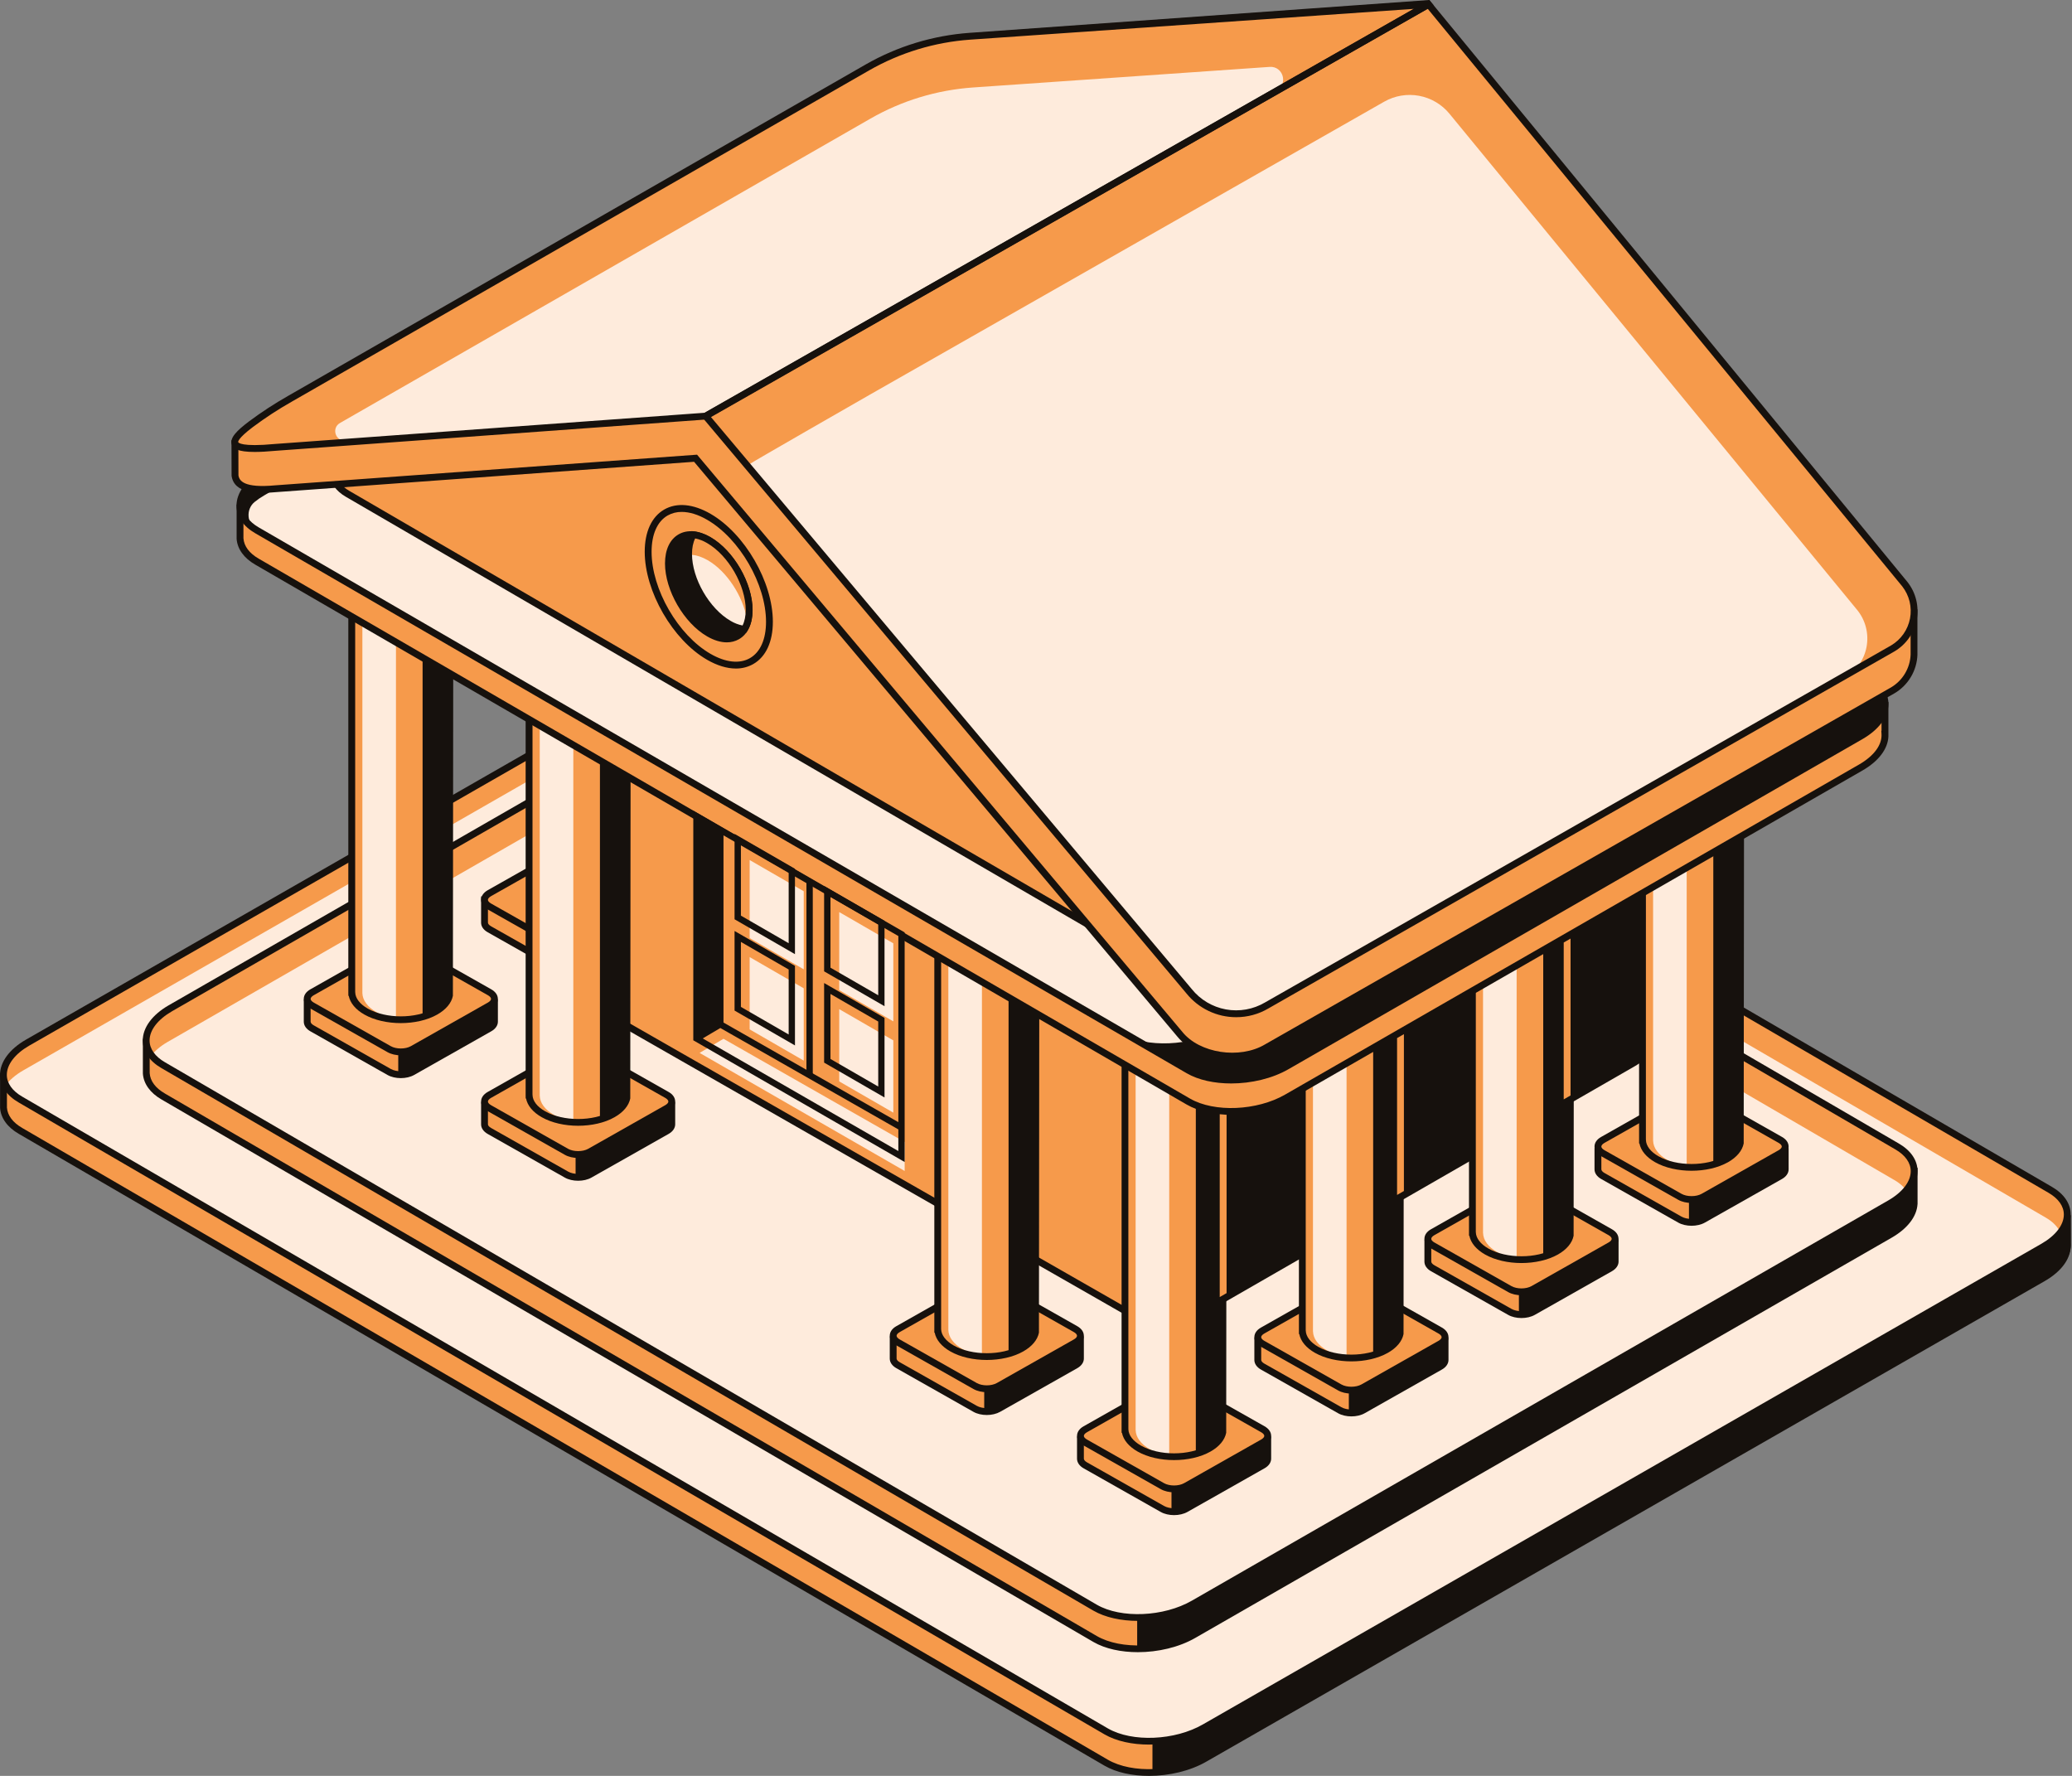 <svg width="112" height="96" viewBox="0 0 112 96" fill="none" xmlns="http://www.w3.org/2000/svg">
<rect x="0" y="0" width="112" height="96" fill="#808080" stroke="none"/>
<g clip-path="url(#clip0_1232_12272)">
<path d="M111.743 67.262L111.738 65.782L52.137 32.823C50.771 32.034 48.386 32.133 46.81 33.044L3.323 57.97L0.189 58.188V59.75C0.187 59.794 0.187 59.838 0.189 59.883C0.221 60.352 0.522 60.797 1.106 61.134L59.793 95.288C61.159 96.077 63.544 95.978 65.121 95.068L110.44 69.088C111.345 68.565 111.786 67.891 111.743 67.262Z" fill="#F69A4B"/>
<path d="M111.938 67.184L111.934 65.705L108.087 63.576L63.405 90.854L62.295 94.02V95.732C63.345 95.734 64.452 95.488 65.317 94.988L110.636 69.009C111.54 68.487 111.982 67.813 111.938 67.184Z" fill="#16110D"/>
<path d="M62.108 96C61.206 96 60.345 95.82 59.702 95.448L1.014 61.292C0.401 60.939 0.043 60.442 0.004 59.894C0 59.843 0.004 59.792 0.004 59.741V58.018L3.267 57.79L46.716 32.885C48.342 31.947 50.815 31.849 52.228 32.665L111.922 65.675L111.926 67.257C111.973 67.984 111.466 68.71 110.533 69.248L65.214 95.227C64.328 95.738 63.189 96 62.108 96ZM0.375 58.361V59.75C0.375 59.795 0.372 59.833 0.375 59.871C0.405 60.297 0.69 60.679 1.2 60.974L59.888 95.129C61.201 95.887 63.508 95.786 65.03 94.907L110.349 68.928C111.157 68.462 111.597 67.86 111.557 67.276V67.264L111.553 65.893L52.047 32.986C50.731 32.229 48.425 32.327 46.901 33.206L3.379 58.153L0.375 58.361Z" fill="#16110D"/>
<path d="M59.795 93.595L1.107 59.44C-0.259 58.651 -0.087 57.275 1.489 56.364L46.808 30.385C48.385 29.475 50.77 29.375 52.136 30.164L110.823 64.319C112.189 65.107 112.018 66.484 110.441 67.394L65.122 93.374C63.544 94.284 61.16 94.383 59.795 93.595Z" fill="#F69A4B"/>
<path d="M110.582 65.822L51.895 31.668C50.529 30.879 48.144 30.978 46.567 31.889L1.248 57.868C0.82 58.114 0.506 58.397 0.289 58.691C0.441 58.944 0.684 59.174 1.022 59.369L59.71 93.524C61.075 94.312 63.46 94.213 65.037 93.303L110.356 67.324C110.778 67.081 111.097 66.803 111.315 66.513C111.164 66.257 110.925 66.02 110.582 65.822Z" fill="#FEEBDC"/>
<path d="M62.108 94.308C61.206 94.308 60.344 94.126 59.702 93.755L1.014 59.6C0.36 59.223 0 58.691 0 58.105C0 57.409 0.509 56.717 1.397 56.204L46.716 30.225C48.34 29.287 50.813 29.188 52.227 30.004L110.916 64.159C111.569 64.536 111.929 65.068 111.929 65.654C111.929 66.349 111.421 67.042 110.533 67.555L65.214 93.534C64.328 94.046 63.189 94.308 62.108 94.308ZM59.887 93.435C61.2 94.192 63.506 94.094 65.029 93.213L110.348 67.234C111.118 66.79 111.559 66.214 111.559 65.655C111.559 65.206 111.265 64.789 110.729 64.479L52.041 30.325C50.73 29.567 48.423 29.666 46.9 30.546L1.58 56.525C0.81 56.969 0.369 57.545 0.369 58.105C0.369 58.554 0.664 58.971 1.199 59.28L59.887 93.435Z" fill="#16110D"/>
<path d="M103.463 64.918V63.325L100.621 63.523L52.173 35.31C50.807 34.521 48.422 34.62 46.846 35.531L11.038 56.112L7.904 56.331V57.89C7.902 57.935 7.902 57.979 7.904 58.023C7.937 58.493 8.237 58.938 8.821 59.275L59.191 88.6C60.556 89.388 62.942 89.289 64.518 88.379L102.161 66.743C103.067 66.221 103.506 65.548 103.463 64.918Z" fill="#F69A4B"/>
<path d="M103.463 64.873V63.28L100.621 63.478L100.192 63.23L98.149 64.052L61.469 86.451V89.08C62.528 89.087 63.647 88.841 64.521 88.337L102.164 66.701C103.067 66.177 103.506 65.503 103.463 64.873Z" fill="#16110D"/>
<path d="M61.507 89.313C60.605 89.313 59.745 89.133 59.102 88.76L8.731 59.435C8.118 59.082 7.761 58.584 7.723 58.036C7.72 57.985 7.72 57.934 7.723 57.883V56.158L10.986 55.931L46.757 35.37C48.381 34.432 50.855 34.333 52.269 35.15L100.668 63.336L103.652 63.127V64.939C103.652 64.983 103.652 65.027 103.652 65.072L103.649 65.103C103.605 65.766 103.108 66.412 102.259 66.903L64.616 88.539C63.728 89.051 62.588 89.313 61.507 89.313ZM8.091 56.502V57.89C8.089 57.93 8.089 57.97 8.091 58.011C8.12 58.438 8.405 58.82 8.916 59.114L59.287 88.44C60.599 89.198 62.904 89.099 64.428 88.219L102.072 66.582C102.878 66.117 103.318 65.515 103.278 64.931L103.264 64.734H103.279V63.524L100.577 63.712L100.528 63.684L52.081 35.47C50.769 34.712 48.462 34.812 46.939 35.691L11.094 56.294L8.091 56.502Z" fill="#16110D"/>
<path d="M59.194 86.907L8.824 57.582C7.458 56.794 7.629 55.417 9.206 54.507L46.849 32.87C48.426 31.96 50.811 31.86 52.176 32.65L102.547 61.975C103.913 62.763 103.741 64.14 102.164 65.05L64.522 86.686C62.945 87.597 60.56 87.696 59.194 86.907Z" fill="#F69A4B"/>
<path d="M102.401 63.793L52.031 34.468C50.665 33.68 48.28 33.779 46.703 34.689L9.06 56.325C8.663 56.554 8.368 56.815 8.152 57.086C8.317 57.274 8.512 57.432 8.729 57.555L59.1 86.879C60.465 87.668 62.851 87.569 64.427 86.659L102.07 65.023C102.463 64.796 102.769 64.539 102.986 64.27C102.82 64.079 102.622 63.917 102.401 63.793Z" fill="#FEEBDC"/>
<path d="M61.507 87.621C60.605 87.621 59.744 87.438 59.102 87.067L8.731 57.742C8.077 57.365 7.717 56.834 7.717 56.247C7.717 55.551 8.226 54.859 9.114 54.346L46.755 32.71C48.379 31.772 50.852 31.673 52.267 32.49L102.637 61.815C103.291 62.192 103.651 62.723 103.651 63.31C103.651 64.006 103.142 64.698 102.255 65.211L64.614 86.847C63.727 87.358 62.588 87.621 61.507 87.621ZM59.287 86.747C60.599 87.505 62.905 87.406 64.429 86.526L102.072 64.89C102.842 64.445 103.283 63.87 103.283 63.31C103.283 62.861 102.988 62.444 102.453 62.135L52.083 32.81C50.771 32.052 48.464 32.152 46.941 33.031L9.297 54.667C8.527 55.111 8.085 55.687 8.085 56.246C8.085 56.696 8.38 57.112 8.915 57.422L59.287 86.747Z" fill="#16110D"/>
<path d="M36.313 49.876V48.643H34.506L31.884 47.159C31.535 46.961 30.969 46.961 30.621 47.159L27.999 48.643H26.191V49.876C26.191 50.005 26.279 50.135 26.453 50.233L30.621 52.593C30.97 52.79 31.535 52.79 31.884 52.593L36.052 50.233C36.227 50.135 36.313 50.005 36.313 49.876Z" fill="#F69A4B"/>
<path d="M31.251 52.926C30.991 52.926 30.73 52.869 30.529 52.754L26.36 50.394C26.131 50.265 26.005 50.081 26.005 49.876V48.458H27.949L30.529 46.998C30.934 46.769 31.57 46.769 31.972 46.998L34.552 48.458H36.496V49.876C36.496 50.081 36.37 50.265 36.14 50.394L31.972 52.754C31.773 52.869 31.512 52.926 31.251 52.926ZM26.375 48.828V49.874C26.375 49.938 26.437 50.011 26.542 50.071L30.711 52.431C31.003 52.597 31.499 52.597 31.793 52.431L35.961 50.071C36.066 50.011 36.129 49.938 36.129 49.874V48.828H34.458L31.793 47.32C31.5 47.154 31.005 47.154 30.711 47.32L28.046 48.828H26.375Z" fill="#16110D"/>
<path d="M36.052 49.001L31.884 51.36C31.535 51.558 30.969 51.558 30.621 51.36L26.453 49.001C26.104 48.803 26.104 48.483 26.453 48.285L30.621 45.926C30.97 45.728 31.535 45.728 31.884 45.926L36.052 48.285C36.401 48.483 36.401 48.803 36.052 49.001Z" fill="#F69A4B"/>
<path d="M31.251 51.693C30.991 51.693 30.73 51.636 30.529 51.521L26.36 49.161C26.135 49.034 26.005 48.845 26.005 48.643C26.005 48.442 26.135 48.253 26.36 48.124L30.529 45.765C30.934 45.536 31.57 45.536 31.972 45.765L36.14 48.124C36.366 48.253 36.496 48.442 36.496 48.643C36.496 48.845 36.366 49.034 36.14 49.161L31.975 51.523C31.773 51.636 31.512 51.693 31.251 51.693ZM31.251 45.963C31.054 45.963 30.857 46.004 30.709 46.087L26.541 48.446C26.436 48.506 26.373 48.58 26.373 48.643C26.373 48.706 26.436 48.78 26.541 48.84L30.709 51.199C31.002 51.365 31.497 51.365 31.792 51.199L35.96 48.84C36.065 48.78 36.128 48.706 36.128 48.643C36.128 48.58 36.065 48.506 35.96 48.446L31.792 46.087C31.648 46.002 31.449 45.963 31.251 45.963Z" fill="#16110D"/>
<path d="M89.367 56.033C89.367 56.011 89.367 55.988 89.367 55.966L89.364 32.404L33.175 30.587L33.183 54.211C33.111 54.681 33.355 55.142 33.932 55.474L60.869 70.889C61.999 71.541 63.972 71.459 65.278 70.706L88.291 57.464C89 57.054 89.363 56.462 89.367 55.965V56.033Z" fill="#F69A4B"/>
<path d="M62.784 71.51C62.032 71.51 61.313 71.358 60.777 71.049L33.84 55.636C33.221 55.279 32.915 54.75 33 54.185L32.99 30.397L33.181 30.403L89.549 32.227L89.552 55.969C89.553 55.989 89.553 56.009 89.552 56.03L89.549 56.036C89.513 56.625 89.073 57.229 88.383 57.628L65.37 70.87C64.632 71.292 63.684 71.51 62.784 71.51ZM33.36 30.778L33.368 54.211C33.303 54.651 33.538 55.033 34.025 55.314L60.962 70.728C62.039 71.35 63.934 71.27 65.183 70.546L88.196 57.304C88.791 56.961 89.176 56.434 89.18 55.964L89.177 32.582L33.36 30.778Z" fill="#16110D"/>
<path d="M61.469 31.402V70.978C62.623 71.418 64.313 71.284 65.476 70.613L88.49 57.37C89.199 56.961 89.562 56.37 89.566 55.872L89.563 32.31L61.469 31.402Z" fill="#16110D"/>
<path d="M26.727 55.231V53.998H24.92L22.298 52.514C21.949 52.316 21.383 52.316 21.035 52.514L18.412 53.998H16.605V55.231C16.605 55.36 16.692 55.489 16.867 55.588L21.035 57.948C21.383 58.145 21.949 58.145 22.298 57.948L26.466 55.588C26.64 55.489 26.727 55.36 26.727 55.231Z" fill="#F69A4B"/>
<path d="M21.666 58.281C21.406 58.281 21.146 58.224 20.944 58.109L16.776 55.749C16.55 55.622 16.421 55.432 16.421 55.231V54.101C16.421 54.024 16.451 53.951 16.505 53.897C16.56 53.843 16.633 53.812 16.71 53.812H18.366L20.946 52.352C21.343 52.127 21.992 52.127 22.389 52.352L24.969 53.812H26.61C26.69 53.812 26.767 53.844 26.824 53.901C26.881 53.958 26.913 54.035 26.913 54.115V55.23C26.913 55.431 26.783 55.62 26.557 55.748L22.389 58.108C22.186 58.224 21.926 58.281 21.666 58.281ZM16.79 54.183V55.23C16.79 55.294 16.852 55.367 16.957 55.426L21.125 57.786C21.418 57.951 21.914 57.951 22.208 57.786L26.376 55.426C26.481 55.367 26.543 55.294 26.543 55.23V54.183H24.872L22.208 52.674C21.915 52.509 21.419 52.509 21.125 52.674L18.461 54.183H16.79Z" fill="#16110D"/>
<path d="M26.466 54.356L22.298 56.715C21.949 56.913 21.383 56.913 21.035 56.715L16.867 54.356C16.518 54.158 16.518 53.838 16.867 53.641L21.035 51.281C21.383 51.084 21.949 51.084 22.298 51.281L26.466 53.641C26.815 53.838 26.815 54.157 26.466 54.356Z" fill="#F69A4B"/>
<path d="M21.666 57.048C21.406 57.048 21.146 56.99 20.944 56.876L16.776 54.518C16.546 54.388 16.42 54.204 16.42 54C16.42 53.795 16.546 53.611 16.776 53.481L20.944 51.121C21.348 50.892 21.984 50.892 22.387 51.121L26.555 53.481C26.785 53.611 26.911 53.795 26.911 54C26.911 54.205 26.785 54.388 26.555 54.518L22.387 56.877C22.186 56.99 21.926 57.048 21.666 57.048ZM21.666 51.317C21.469 51.317 21.272 51.359 21.125 51.442L16.957 53.801C16.852 53.861 16.79 53.935 16.79 53.998C16.79 54.062 16.852 54.135 16.957 54.195L21.125 56.554C21.418 56.72 21.913 56.72 22.207 56.554L26.375 54.195C26.48 54.135 26.543 54.062 26.543 53.998C26.543 53.935 26.48 53.861 26.375 53.801L22.207 51.442C22.06 51.359 21.863 51.317 21.666 51.317Z" fill="#16110D"/>
<path d="M19.013 31.794V53.646C19.023 54.023 19.28 54.398 19.788 54.685C20.824 55.272 22.504 55.272 23.541 54.685C24.048 54.397 24.306 54.023 24.316 53.646V31.794H19.013Z" fill="#F69A4B"/>
<path d="M21.404 31.833H19.588V53.686C19.599 54.062 19.856 54.438 20.364 54.725C20.665 54.896 21.024 55.011 21.402 55.082L21.404 31.833Z" fill="#FEEBDC"/>
<path d="M21.666 55.307C20.954 55.307 20.241 55.153 19.699 54.846C19.223 54.577 18.928 54.221 18.85 53.831H18.83L18.828 53.646V31.608H24.503L24.481 53.831C24.404 54.221 24.108 54.577 23.632 54.846C23.091 55.153 22.378 55.306 21.666 55.307ZM19.199 53.592L19.201 53.641C19.21 53.966 19.452 54.28 19.883 54.524C20.867 55.081 22.468 55.081 23.455 54.524C23.886 54.28 24.128 53.967 24.136 53.641L24.139 53.572V31.978H19.199V53.592Z" fill="#16110D"/>
<path d="M21.527 56.866V58.089L22.514 57.821L26.727 55.465L26.676 54.213L22.298 56.715L21.527 56.866Z" fill="#16110D"/>
<path d="M22.843 34.59V54.854L23.542 54.685L24.32 53.998V31.978L23.314 32.199L22.843 34.59Z" fill="#16110D"/>
<path d="M96.495 63.214V61.98H94.688L92.066 60.495C91.717 60.297 91.151 60.297 90.803 60.495L88.181 61.98H86.373V63.214C86.373 63.343 86.46 63.472 86.635 63.571L90.802 65.931C91.151 66.128 91.717 66.128 92.065 65.931L96.233 63.571C96.408 63.471 96.496 63.341 96.495 63.214Z" fill="#F69A4B"/>
<path d="M91.436 66.262C91.175 66.262 90.915 66.205 90.714 66.09L86.546 63.731C86.32 63.603 86.19 63.413 86.19 63.212V62.082C86.19 62.005 86.221 61.932 86.275 61.878C86.329 61.824 86.403 61.793 86.479 61.793H88.135L90.715 60.333C91.112 60.108 91.761 60.108 92.16 60.333L94.74 61.794H96.379C96.459 61.794 96.536 61.826 96.593 61.883C96.65 61.94 96.682 62.017 96.682 62.097V63.214C96.682 63.415 96.552 63.604 96.326 63.732L92.157 66.09C91.954 66.205 91.694 66.262 91.436 66.262ZM86.56 62.165V63.211C86.56 63.275 86.622 63.348 86.727 63.408L90.894 65.768C91.187 65.934 91.683 65.934 91.977 65.768L96.145 63.409C96.25 63.349 96.313 63.276 96.313 63.212V62.166H94.642L91.977 60.657C91.684 60.491 91.189 60.491 90.894 60.657L88.23 62.166L86.56 62.165Z" fill="#16110D"/>
<path d="M96.234 62.337L92.067 64.697C91.718 64.894 91.152 64.894 90.804 64.697L86.636 62.337C86.287 62.14 86.287 61.819 86.636 61.622L90.804 59.262C91.153 59.065 91.718 59.065 92.067 59.262L96.234 61.622C96.582 61.819 96.582 62.14 96.234 62.337Z" fill="#F69A4B"/>
<path d="M91.436 65.029C91.175 65.029 90.915 64.972 90.714 64.858L86.546 62.498C86.317 62.368 86.19 62.184 86.19 61.98C86.19 61.775 86.317 61.591 86.546 61.461L90.714 59.101C91.118 58.872 91.754 58.872 92.157 59.101L96.326 61.461C96.555 61.591 96.681 61.775 96.681 61.98C96.681 62.184 96.555 62.368 96.326 62.498L92.157 64.858C91.954 64.972 91.694 65.029 91.436 65.029ZM91.436 59.299C91.239 59.299 91.042 59.34 90.894 59.423L86.727 61.783C86.622 61.843 86.559 61.916 86.559 61.98C86.559 62.043 86.622 62.116 86.727 62.176L90.894 64.536C91.187 64.701 91.683 64.701 91.977 64.536L96.145 62.176C96.25 62.116 96.313 62.043 96.313 61.98C96.313 61.916 96.25 61.843 96.145 61.783L91.977 59.423C91.828 59.34 91.631 59.299 91.436 59.299Z" fill="#16110D"/>
<path d="M88.78 39.775V61.626H88.782C88.793 62.003 89.05 62.378 89.558 62.666C90.594 63.252 92.274 63.252 93.31 62.666C93.818 62.377 94.075 62.003 94.085 61.626H94.087V39.775H88.78Z" fill="#F69A4B"/>
<path d="M91.172 39.815H89.356V61.667H89.358C89.368 62.044 89.626 62.419 90.133 62.707C90.435 62.877 90.793 62.992 91.172 63.063V39.815Z" fill="#FEEBDC"/>
<path d="M91.436 63.288C90.723 63.288 90.011 63.135 89.468 62.828C88.992 62.558 88.697 62.203 88.619 61.813H88.599V61.627V39.59H94.276L94.254 61.813C94.176 62.203 93.881 62.558 93.405 62.828C92.859 63.135 92.146 63.288 91.436 63.288ZM88.967 61.573L88.969 61.623C88.978 61.947 89.22 62.262 89.65 62.506C90.635 63.062 92.236 63.062 93.222 62.506C93.653 62.262 93.895 61.948 93.904 61.623L93.906 61.553V39.96H88.969L88.967 61.573Z" fill="#16110D"/>
<path d="M91.295 64.847V66.07L92.282 65.802L96.495 63.446L96.444 62.195L92.066 64.697L91.295 64.847Z" fill="#16110D"/>
<path d="M92.611 42.571V62.836L93.31 62.667L94.087 61.979V39.959L93.082 40.181L92.611 42.571Z" fill="#16110D"/>
<path d="M87.303 68.2V66.966H85.496L82.873 65.482C82.524 65.284 81.959 65.284 81.611 65.482L78.987 66.966H77.18V68.199C77.18 68.328 77.267 68.458 77.442 68.556L81.609 70.916C81.958 71.114 82.524 71.114 82.872 70.916L87.04 68.556C87.216 68.459 87.303 68.33 87.303 68.2Z" fill="#F69A4B"/>
<path d="M82.242 71.25C81.981 71.25 81.721 71.193 81.52 71.078L77.352 68.719C77.126 68.591 76.996 68.402 76.996 68.2V67.07C76.996 66.993 77.027 66.92 77.081 66.866C77.135 66.812 77.208 66.781 77.285 66.781H78.941L81.521 65.321C81.918 65.096 82.567 65.096 82.966 65.321L85.546 66.781H87.187C87.227 66.781 87.266 66.789 87.303 66.804C87.34 66.82 87.373 66.842 87.401 66.87C87.429 66.898 87.452 66.931 87.467 66.968C87.482 67.005 87.49 67.044 87.49 67.084V68.199C87.49 68.4 87.36 68.589 87.134 68.717L82.966 71.077C82.762 71.193 82.502 71.25 82.242 71.25ZM77.366 67.153V68.199C77.366 68.263 77.428 68.336 77.533 68.396L81.701 70.755C81.994 70.921 82.489 70.921 82.784 70.755L86.952 68.396C87.057 68.336 87.12 68.263 87.12 68.199V67.153H85.446L82.781 65.644C82.488 65.478 81.993 65.478 81.698 65.644L79.034 67.153H77.366Z" fill="#16110D"/>
<path d="M87.041 67.327L82.873 69.687C82.524 69.884 81.959 69.884 81.61 69.687L77.443 67.327C77.094 67.13 77.094 66.809 77.443 66.612L81.61 64.252C81.959 64.055 82.525 64.055 82.873 64.252L87.041 66.612C87.39 66.807 87.39 67.128 87.041 67.327Z" fill="#F69A4B"/>
<path d="M82.242 70.018C81.981 70.018 81.721 69.96 81.52 69.846L77.352 67.486C77.123 67.357 76.996 67.172 76.996 66.968C76.996 66.763 77.123 66.579 77.352 66.45L81.52 64.089C81.924 63.86 82.561 63.86 82.963 64.089L87.131 66.45C87.361 66.579 87.487 66.763 87.487 66.968C87.487 67.172 87.361 67.357 87.131 67.486L82.963 69.846C82.762 69.961 82.502 70.018 82.242 70.018ZM82.242 64.287C82.045 64.287 81.848 64.328 81.7 64.411L77.532 66.771C77.427 66.831 77.365 66.904 77.365 66.968C77.365 67.031 77.427 67.105 77.532 67.164L81.7 69.524C81.993 69.69 82.488 69.69 82.783 69.524L86.951 67.164C87.056 67.105 87.119 67.031 87.119 66.968C87.119 66.904 87.056 66.831 86.951 66.771L82.783 64.411C82.636 64.328 82.439 64.287 82.242 64.287Z" fill="#16110D"/>
<path d="M79.588 44.763V66.615H79.59C79.6 66.992 79.858 67.367 80.365 67.655C81.402 68.241 83.082 68.241 84.118 67.655C84.626 67.366 84.883 66.992 84.893 66.615H84.895V44.763H79.588Z" fill="#F69A4B"/>
<path d="M81.98 44.803H80.164V66.656H80.166C80.176 67.032 80.433 67.407 80.941 67.695C81.242 67.865 81.601 67.98 81.98 68.052V44.803Z" fill="#FEEBDC"/>
<path d="M82.242 68.277C81.529 68.277 80.817 68.123 80.275 67.816C79.799 67.546 79.503 67.191 79.425 66.801H79.405V66.615V44.578H85.082L85.06 66.801C84.983 67.191 84.687 67.546 84.211 67.816C83.666 68.123 82.954 68.276 82.242 68.277ZM79.773 66.561L79.775 66.611C79.784 66.936 80.026 67.25 80.456 67.494C81.441 68.05 83.042 68.05 84.028 67.494C84.459 67.25 84.701 66.936 84.71 66.611L84.712 66.541V44.948H79.775L79.773 66.561Z" fill="#16110D"/>
<path d="M82.103 69.835V71.058L83.09 70.79L87.303 68.434L87.252 67.183L82.873 69.685L82.103 69.835Z" fill="#16110D"/>
<path d="M83.418 47.559V67.824L84.118 67.655L84.895 66.968V44.947L83.889 45.169L83.418 47.559Z" fill="#16110D"/>
<path d="M78.11 73.517V72.284H76.302L73.68 70.8C73.331 70.602 72.766 70.602 72.418 70.8L69.795 72.284H67.988V73.517C67.988 73.646 68.075 73.776 68.25 73.874L72.418 76.234C72.766 76.432 73.332 76.432 73.68 76.234L77.849 73.874C78.023 73.776 78.11 73.646 78.11 73.517Z" fill="#F69A4B"/>
<path d="M73.049 76.567C72.788 76.567 72.528 76.51 72.327 76.395L68.159 74.035C67.933 73.908 67.803 73.718 67.803 73.517V72.386C67.803 72.31 67.834 72.236 67.888 72.182C67.942 72.128 68.015 72.098 68.092 72.098H69.748L72.328 70.637C72.724 70.412 73.374 70.412 73.773 70.637L76.353 72.098H77.994C78.034 72.098 78.073 72.106 78.11 72.121C78.147 72.136 78.18 72.158 78.208 72.186C78.236 72.215 78.258 72.248 78.274 72.285C78.289 72.322 78.297 72.361 78.297 72.401V73.515C78.297 73.717 78.167 73.906 77.941 74.034L73.773 76.393C73.569 76.51 73.309 76.567 73.049 76.567ZM68.173 72.469V73.515C68.173 73.579 68.235 73.652 68.34 73.712L72.508 76.071C72.801 76.237 73.296 76.237 73.59 76.071L77.759 73.712C77.864 73.652 77.926 73.579 77.926 73.515V72.469H76.255L73.59 70.96C73.297 70.795 72.802 70.795 72.508 70.96L69.844 72.469H68.173Z" fill="#16110D"/>
<path d="M77.849 72.642L73.68 75.001C73.332 75.199 72.766 75.199 72.418 75.001L68.25 72.642C67.901 72.444 67.901 72.124 68.25 71.926L72.418 69.567C72.766 69.369 73.332 69.369 73.68 69.567L77.849 71.926C78.197 72.126 78.197 72.444 77.849 72.642Z" fill="#F69A4B"/>
<path d="M73.049 75.334C72.788 75.334 72.528 75.277 72.327 75.162L68.159 72.802C67.93 72.673 67.803 72.489 67.803 72.284C67.803 72.08 67.93 71.895 68.159 71.766L72.327 69.406C72.731 69.177 73.367 69.177 73.772 69.406L77.941 71.765C78.17 71.895 78.296 72.079 78.296 72.284C78.296 72.489 78.17 72.672 77.941 72.802L73.773 75.161C73.569 75.277 73.309 75.334 73.049 75.334ZM73.049 69.603C72.852 69.603 72.654 69.645 72.507 69.728L68.339 72.088C68.234 72.147 68.172 72.221 68.172 72.284C68.172 72.348 68.234 72.421 68.339 72.481L72.507 74.84C72.8 75.006 73.295 75.006 73.59 74.84L77.758 72.481C77.863 72.421 77.926 72.348 77.926 72.284C77.926 72.221 77.863 72.147 77.758 72.088L73.59 69.728C73.442 69.645 73.246 69.603 73.049 69.603Z" fill="#16110D"/>
<path d="M70.395 50.08V71.933H70.397C70.407 72.309 70.665 72.684 71.172 72.972C72.209 73.558 73.889 73.558 74.925 72.972C75.432 72.683 75.69 72.309 75.7 71.933H75.702V50.08H70.395Z" fill="#F69A4B"/>
<path d="M72.787 50.119H70.971V71.972H70.973C70.983 72.349 71.24 72.724 71.748 73.011C72.05 73.182 72.408 73.297 72.787 73.368V50.119Z" fill="#FEEBDC"/>
<path d="M73.049 73.593C72.336 73.593 71.624 73.439 71.081 73.132C70.605 72.863 70.31 72.507 70.232 72.117H70.212V71.932V49.894H75.889L75.867 72.117C75.789 72.507 75.494 72.863 75.018 73.132C74.474 73.439 73.761 73.593 73.049 73.593ZM70.58 71.878L70.582 71.927C70.591 72.252 70.833 72.567 71.264 72.81C72.248 73.367 73.849 73.367 74.834 72.81C75.264 72.567 75.507 72.253 75.516 71.927V71.858V50.264H70.58V71.878Z" fill="#16110D"/>
<path d="M72.91 75.152V76.374L73.897 76.106L78.11 73.751L78.059 72.499L73.68 75.001L72.91 75.152Z" fill="#16110D"/>
<path d="M74.225 52.876V73.14L74.925 72.971L75.703 72.284V50.264L74.697 50.485L74.225 52.876Z" fill="#16110D"/>
<path d="M68.524 78.853V77.621H66.716L64.094 76.136C63.745 75.939 63.18 75.939 62.831 76.136L60.209 77.621H58.402V78.853C58.402 78.983 58.489 79.112 58.663 79.211L62.831 81.57C63.18 81.768 63.746 81.768 64.094 81.57L68.262 79.211C68.437 79.112 68.524 78.981 68.524 78.853Z" fill="#F69A4B"/>
<path d="M63.463 81.904C63.203 81.904 62.942 81.847 62.741 81.732L58.573 79.373C58.347 79.245 58.218 79.056 58.218 78.855V77.724C58.218 77.647 58.248 77.574 58.302 77.52C58.356 77.466 58.43 77.435 58.506 77.435H60.163L62.742 75.975C63.139 75.75 63.788 75.75 64.188 75.975L66.767 77.435H68.408C68.489 77.436 68.566 77.467 68.623 77.524C68.679 77.581 68.711 77.658 68.711 77.739V78.853C68.711 79.054 68.582 79.244 68.356 79.371L64.188 81.731C63.983 81.846 63.725 81.904 63.463 81.904ZM58.587 77.807V78.853C58.587 78.916 58.649 78.99 58.754 79.05L62.922 81.409C63.215 81.575 63.71 81.575 64.005 81.409L68.173 79.05C68.278 78.99 68.341 78.916 68.341 78.853V77.807H66.67L64.005 76.298C63.712 76.132 63.217 76.132 62.922 76.298L60.258 77.807H58.587Z" fill="#16110D"/>
<path d="M68.262 77.978L64.094 80.338C63.746 80.535 63.18 80.535 62.832 80.338L58.664 77.978C58.315 77.781 58.315 77.46 58.664 77.263L62.832 74.903C63.181 74.706 63.746 74.706 64.094 74.903L68.262 77.263C68.611 77.46 68.611 77.781 68.262 77.978Z" fill="#F69A4B"/>
<path d="M63.463 80.671C63.203 80.671 62.942 80.613 62.741 80.498L58.573 78.139C58.344 78.009 58.218 77.825 58.218 77.621C58.218 77.416 58.344 77.232 58.573 77.102L62.741 74.742C63.146 74.513 63.782 74.513 64.186 74.742L68.355 77.102C68.584 77.232 68.71 77.416 68.71 77.621C68.71 77.826 68.584 78.009 68.355 78.139L64.185 80.497C63.983 80.613 63.725 80.671 63.463 80.671ZM63.463 74.94C63.266 74.94 63.069 74.981 62.921 75.064L58.754 77.424C58.649 77.484 58.586 77.557 58.586 77.621C58.586 77.685 58.649 77.757 58.754 77.817L62.921 80.177C63.214 80.343 63.709 80.343 64.004 80.177L68.172 77.817C68.277 77.757 68.34 77.684 68.34 77.621C68.34 77.557 68.277 77.484 68.172 77.424L64.004 75.064C63.857 74.981 63.66 74.94 63.463 74.94V74.94Z" fill="#16110D"/>
<path d="M60.809 55.416V77.268H60.811C60.821 77.645 61.079 78.02 61.586 78.307C62.623 78.894 64.303 78.894 65.339 78.307C65.847 78.019 66.104 77.645 66.114 77.268H66.116V55.416H60.809Z" fill="#F69A4B"/>
<path d="M63.201 55.456H61.385V77.309H61.387C61.397 77.686 61.654 78.061 62.162 78.348C62.464 78.519 62.822 78.634 63.201 78.705V55.456Z" fill="#FEEBDC"/>
<path d="M63.463 78.929C62.75 78.929 62.038 78.776 61.495 78.468C61.02 78.199 60.724 77.844 60.646 77.453H60.626V77.269V55.231H66.303L66.281 77.453C66.203 77.844 65.908 78.199 65.432 78.468C64.888 78.776 64.175 78.929 63.463 78.929ZM60.994 77.214V77.263C61.003 77.588 61.247 77.903 61.675 78.146C62.66 78.704 64.261 78.704 65.248 78.146C65.678 77.903 65.921 77.589 65.929 77.263V77.194V55.6H60.992L60.994 77.214Z" fill="#16110D"/>
<path d="M63.324 80.488V81.711L64.311 81.443L68.524 79.087L68.473 77.836L64.094 80.338L63.324 80.488Z" fill="#16110D"/>
<path d="M64.639 58.212V78.477L65.339 78.307L66.117 77.62V55.601L65.111 55.821L64.639 58.212Z" fill="#16110D"/>
<path d="M58.401 73.441V72.208H56.594L53.972 70.724C53.623 70.526 53.058 70.526 52.709 70.724L50.087 72.208H48.279V73.441C48.279 73.57 48.367 73.7 48.541 73.798L52.709 76.158C53.058 76.356 53.623 76.356 53.972 76.158L58.14 73.798C58.314 73.7 58.402 73.569 58.401 73.441Z" fill="#F69A4B"/>
<path d="M53.34 76.492C53.08 76.492 52.82 76.434 52.618 76.32L48.451 73.96C48.225 73.833 48.095 73.644 48.095 73.442V72.312C48.095 72.235 48.126 72.162 48.18 72.108C48.234 72.054 48.307 72.023 48.384 72.023H50.04L52.62 70.563C53.017 70.338 53.666 70.338 54.063 70.563L56.643 72.023H58.284C58.364 72.023 58.442 72.055 58.498 72.112C58.555 72.169 58.587 72.246 58.587 72.327V73.442C58.587 73.643 58.458 73.832 58.232 73.96L54.063 76.319C53.86 76.433 53.6 76.492 53.34 76.492ZM48.464 72.394V73.441C48.464 73.504 48.527 73.578 48.632 73.637L52.8 75.996C53.093 76.162 53.588 76.162 53.882 75.996L58.05 73.637C58.155 73.578 58.218 73.504 58.218 73.441V72.394H56.544L53.88 70.885C53.587 70.72 53.092 70.72 52.797 70.885L50.133 72.394H48.464Z" fill="#16110D"/>
<path d="M58.14 72.566L53.972 74.925C53.623 75.123 53.058 75.123 52.709 74.925L48.541 72.566C48.192 72.368 48.192 72.048 48.541 71.851L52.709 69.491C53.058 69.293 53.623 69.293 53.972 69.491L58.14 71.851C58.489 72.048 58.489 72.368 58.14 72.566Z" fill="#F69A4B"/>
<path d="M53.34 75.258C53.08 75.258 52.82 75.201 52.618 75.086L48.451 72.727C48.221 72.597 48.095 72.413 48.095 72.208C48.095 72.004 48.221 71.82 48.451 71.69L52.618 69.33C53.023 69.1 53.659 69.1 54.062 69.33L58.23 71.69C58.459 71.82 58.586 72.004 58.586 72.208C58.586 72.413 58.459 72.597 58.23 72.727L54.062 75.085C53.86 75.201 53.6 75.258 53.34 75.258ZM53.34 69.527C53.143 69.527 52.946 69.569 52.799 69.652L48.631 72.011C48.526 72.071 48.464 72.145 48.464 72.208C48.464 72.272 48.526 72.345 48.631 72.405L52.799 74.764C53.092 74.93 53.587 74.93 53.881 74.764L58.05 72.405C58.154 72.345 58.217 72.272 58.217 72.208C58.217 72.145 58.154 72.071 58.05 72.011L53.881 69.652C53.734 69.569 53.537 69.528 53.34 69.528V69.527Z" fill="#16110D"/>
<path d="M50.687 50.003V71.856H50.689C50.699 72.233 50.956 72.608 51.464 72.895C52.5 73.482 54.18 73.482 55.217 72.895C55.724 72.606 55.982 72.233 55.992 71.856V50.003H50.687Z" fill="#F69A4B"/>
<path d="M53.078 50.044H51.262V71.897C51.272 72.273 51.53 72.648 52.038 72.936C52.339 73.107 52.697 73.221 53.076 73.293L53.078 50.044Z" fill="#FEEBDC"/>
<path d="M53.34 73.517C52.628 73.517 51.915 73.364 51.373 73.056C50.897 72.787 50.602 72.431 50.524 72.041H50.504V71.856V49.818H56.181L56.159 72.041C56.081 72.431 55.786 72.787 55.309 73.056C54.765 73.364 54.053 73.516 53.34 73.517ZM50.872 71.802V71.851C50.881 72.176 51.124 72.49 51.553 72.734C52.538 73.291 54.139 73.291 55.125 72.734C55.556 72.49 55.798 72.177 55.807 71.851L55.809 71.782V50.188H50.872L50.872 71.802Z" fill="#16110D"/>
<path d="M53.201 75.076V76.298L54.188 76.031L58.401 73.675L58.35 72.424L53.972 74.925L53.201 75.076Z" fill="#16110D"/>
<path d="M54.517 52.8V73.064L55.217 72.895L55.994 72.208V50.188L54.988 50.409L54.517 52.8Z" fill="#16110D"/>
<path d="M36.314 60.779V59.547H34.507L31.884 58.062C31.535 57.864 30.97 57.864 30.621 58.062L27.999 59.547H26.191V60.779C26.191 60.909 26.279 61.038 26.453 61.137L30.621 63.496C30.97 63.694 31.535 63.694 31.884 63.496L36.052 61.137C36.227 61.038 36.314 60.909 36.314 60.779Z" fill="#F69A4B"/>
<path d="M31.251 63.829C30.991 63.829 30.73 63.772 30.529 63.657L26.361 61.298C26.135 61.17 26.005 60.981 26.005 60.779V59.649C26.005 59.572 26.036 59.499 26.09 59.445C26.144 59.391 26.218 59.36 26.294 59.36H27.95L30.53 57.9C30.927 57.675 31.576 57.675 31.973 57.9L34.554 59.36H36.194C36.275 59.36 36.352 59.392 36.408 59.449C36.465 59.506 36.497 59.583 36.497 59.663V60.778C36.497 60.979 36.368 61.169 36.142 61.296L31.973 63.656C31.772 63.772 31.512 63.829 31.251 63.829ZM26.375 59.732V60.778C26.375 60.842 26.438 60.915 26.543 60.974L30.71 63.334C31.003 63.5 31.498 63.5 31.793 63.334L35.962 60.974C36.066 60.915 36.129 60.842 36.129 60.778V59.732H34.458L31.793 58.223C31.5 58.057 31.005 58.057 30.71 58.223L28.046 59.732H26.375Z" fill="#16110D"/>
<path d="M36.052 59.904L31.884 62.264C31.535 62.461 30.97 62.461 30.621 62.264L26.453 59.904C26.104 59.707 26.104 59.386 26.453 59.189L30.621 56.829C30.97 56.632 31.536 56.632 31.884 56.829L36.052 59.189C36.401 59.386 36.401 59.707 36.052 59.904Z" fill="#F69A4B"/>
<path d="M31.251 62.597C30.991 62.597 30.73 62.539 30.529 62.425L26.361 60.065C26.132 59.936 26.005 59.752 26.005 59.547C26.005 59.342 26.132 59.158 26.361 59.029L30.529 56.668C30.933 56.439 31.57 56.439 31.972 56.668L36.141 59.029C36.37 59.158 36.496 59.342 36.496 59.547C36.496 59.751 36.37 59.936 36.141 60.065L31.972 62.425C31.772 62.539 31.512 62.597 31.251 62.597ZM31.251 56.866C31.054 56.866 30.857 56.907 30.709 56.99L26.542 59.35C26.437 59.41 26.374 59.483 26.374 59.547C26.374 59.61 26.437 59.683 26.542 59.743L30.709 62.103C31.002 62.268 31.497 62.268 31.792 62.103L35.96 59.743C36.065 59.683 36.128 59.611 36.128 59.547C36.128 59.483 36.065 59.41 35.96 59.35L31.792 56.99C31.648 56.907 31.449 56.866 31.251 56.866Z" fill="#16110D"/>
<path d="M28.599 37.343V59.196C28.609 59.572 28.866 59.947 29.375 60.235C30.411 60.821 32.091 60.821 33.127 60.235C33.635 59.946 33.892 59.572 33.903 59.196V37.343H28.599Z" fill="#F69A4B"/>
<path d="M30.99 37.382H29.175V59.234H29.176C29.186 59.611 29.444 59.986 29.952 60.274C30.253 60.444 30.612 60.559 30.99 60.631V37.382Z" fill="#FEEBDC"/>
<path d="M31.251 60.856C30.539 60.856 29.826 60.702 29.284 60.394C28.808 60.125 28.512 59.77 28.435 59.38H28.415L28.413 59.194V37.157H34.09L34.068 59.38C33.99 59.77 33.694 60.125 33.218 60.394C32.678 60.702 31.965 60.855 31.251 60.856ZM28.783 59.14L28.785 59.19C28.793 59.514 29.035 59.829 29.466 60.073C30.451 60.63 32.051 60.63 33.038 60.073C33.469 59.829 33.711 59.515 33.72 59.19L33.722 59.12V37.527H28.785L28.783 59.14Z" fill="#16110D"/>
<path d="M31.113 62.414V63.637L32.1 63.369L36.314 61.013L36.262 59.762L31.884 62.264L31.113 62.414Z" fill="#16110D"/>
<path d="M32.429 40.139V60.403L33.129 60.234L33.906 59.547V37.527L32.9 37.748L32.429 40.139Z" fill="#16110D"/>
<path d="M101.888 39.66V38.067L87.303 30.978L50.285 9.514C48.92 8.726 46.535 8.824 44.958 9.735L16.107 26.715L12.973 27.418V28.977C12.971 29.022 12.971 29.066 12.973 29.11C13.005 29.579 13.306 30.025 13.889 30.362L64.235 59.549C65.601 60.337 67.986 60.238 69.562 59.328L100.587 41.484C101.491 40.963 101.931 40.289 101.888 39.66Z" fill="#F69A4B"/>
<path d="M66.549 60.262C65.647 60.262 64.787 60.08 64.144 59.709L13.798 30.523C13.185 30.17 12.828 29.673 12.79 29.125C12.786 29.073 12.787 29.023 12.79 28.971V27.271L16.039 26.543L44.865 9.577C46.492 8.639 48.964 8.539 50.379 9.355L87.399 30.82L102.076 37.953V39.682C102.078 39.726 102.078 39.77 102.076 39.815V39.818C102.043 40.49 101.545 41.148 100.683 41.646L69.658 59.49C68.769 60 67.631 60.262 66.549 60.262ZM13.159 27.564V28.976C13.157 29.021 13.157 29.059 13.159 29.097C13.189 29.524 13.474 29.905 13.984 30.2L64.329 59.389C65.641 60.147 67.948 60.048 69.471 59.168L100.497 41.324C101.303 40.858 101.743 40.256 101.703 39.673L101.692 39.505L101.704 39.503V38.183L87.224 31.145L50.194 9.676C48.882 8.918 46.574 9.018 45.052 9.897L16.177 26.892L13.159 27.564Z" fill="#16110D"/>
<path d="M64.236 57.856L13.891 28.669C12.525 27.881 12.697 26.504 14.273 25.593L44.959 7.558C46.536 6.648 48.921 6.548 50.287 7.338L100.971 36.716C102.337 37.504 102.165 38.881 100.589 39.791L69.564 57.635C67.987 58.546 65.601 58.645 64.236 57.856Z" fill="#16110D"/>
<path d="M97.339 35.946L50.288 8.528C48.923 7.74 46.537 7.838 44.961 8.749L14.275 26.784C14.094 26.887 13.922 27.005 13.761 27.137C13.278 27.534 13.341 28.322 13.882 28.637L13.892 28.643L60.606 55.87C61.971 56.659 64.356 56.56 65.933 55.65L96.956 37.806C97.525 37.477 97.508 36.558 97.705 36.158C97.557 35.882 97.705 36.158 97.339 35.946Z" fill="#FEEBDC"/>
<path d="M66.55 58.569C65.648 58.569 64.787 58.389 64.144 58.016L13.798 28.827C13.144 28.45 12.784 27.919 12.784 27.332C12.784 26.637 13.293 25.945 14.181 25.432L44.865 7.398C46.492 6.459 48.966 6.359 50.379 7.176L101.064 36.554C101.718 36.932 102.078 37.463 102.078 38.05C102.078 38.745 101.569 39.437 100.681 39.95L69.656 57.794C68.77 58.306 67.631 58.569 66.55 58.569ZM64.329 57.696C65.642 58.454 67.948 58.355 69.471 57.475L100.497 39.631C101.266 39.187 101.708 38.611 101.708 38.051C101.708 37.602 101.413 37.185 100.878 36.876L50.194 7.497C48.883 6.74 46.575 6.839 45.052 7.718L14.368 25.753C13.596 26.198 13.154 26.774 13.154 27.333C13.154 27.782 13.449 28.199 13.984 28.509L64.329 57.696Z" fill="#16110D"/>
<path d="M95.672 36.413V29.273L83.456 24.786L51.135 4.631C49.991 3.97 47.992 4.053 46.672 4.816L22.219 18.88L18.016 21.099V25.533C18.014 25.57 18.014 25.607 18.016 25.644C18.043 26.038 18.295 26.41 18.784 26.691L64.132 53.075C65.276 53.735 67.274 53.652 68.595 52.889L94.584 37.942C95.34 37.505 95.709 36.941 95.672 36.413Z" fill="#F69A4B"/>
<path d="M66.07 53.701C65.31 53.701 64.583 53.548 64.04 53.235L18.691 26.853C18.169 26.551 17.864 26.127 17.831 25.657C17.828 25.613 17.831 25.57 17.831 25.526V20.987L22.134 18.716L46.58 4.656C47.949 3.865 50.033 3.782 51.227 4.471L83.555 24.63L95.859 29.144V36.424C95.859 36.466 95.859 36.506 95.859 36.547L95.855 36.598C95.804 37.154 95.386 37.693 94.677 38.102L68.687 53.05C67.941 53.481 66.981 53.701 66.07 53.701ZM18.201 21.21V25.533C18.201 25.569 18.199 25.602 18.201 25.632C18.225 25.979 18.459 26.291 18.877 26.532L64.225 52.914C65.316 53.544 67.235 53.461 68.502 52.729L94.492 37.781C95.158 37.397 95.521 36.903 95.488 36.426L95.475 36.228H95.489V29.402L83.393 24.96L51.037 4.788C49.952 4.162 48.033 4.245 46.764 4.976L22.312 19.04L18.201 21.21Z" fill="#16110D"/>
<path d="M102.354 33.104L77.215 2.506V2.476L52.435 4.196C50.482 4.332 48.584 4.909 46.886 5.884L18.081 22.413C14.86 23.332 12.7 23.942 12.7 23.942L12.703 25.696C12.783 26.259 13.353 26.566 14.894 26.421L37.599 24.772L63.764 55.894C64.774 57.16 67.076 57.446 68.471 56.619L102.315 37.318C102.653 37.119 102.934 36.838 103.135 36.501C103.335 36.164 103.448 35.783 103.463 35.391C103.465 35.323 103.466 35.254 103.463 35.185V33.124L102.354 33.104Z" fill="#F69A4B"/>
<path d="M66.624 57.27C65.455 57.27 64.266 56.821 63.619 56.01L37.518 24.963L14.905 26.605C13.95 26.695 12.657 26.703 12.518 25.721L12.512 23.803L12.648 23.764C12.648 23.764 14.807 23.155 18.028 22.235L46.793 5.723C48.517 4.736 50.441 4.152 52.422 4.012L77.4 2.277V2.439L102.441 32.92L103.645 32.942V35.184C103.648 35.25 103.648 35.324 103.645 35.399C103.629 35.821 103.508 36.233 103.291 36.596C103.075 36.959 102.771 37.262 102.407 37.477L68.56 56.781C68 57.112 67.316 57.27 66.624 57.27ZM37.679 24.579L63.905 55.775C64.835 56.94 67.008 57.272 68.375 56.461L102.222 37.157C102.532 36.973 102.791 36.714 102.975 36.404C103.159 36.095 103.263 35.744 103.276 35.383C103.279 35.32 103.279 35.257 103.276 35.193V33.305L102.266 33.287L102.211 33.221L77.111 2.668L52.449 4.38C50.524 4.516 48.654 5.084 46.979 6.043L18.173 22.573C15.387 23.373 13.405 23.934 12.885 24.081L12.889 25.694C12.932 25.989 13.184 26.395 14.877 26.236L37.679 24.579Z" fill="#16110D"/>
<path d="M64.274 53.584L38.146 22.495L77.215 0.238L102.968 31.583C103.173 31.846 103.32 32.15 103.399 32.474C103.478 32.799 103.487 33.136 103.425 33.465C103.363 33.793 103.232 34.104 103.041 34.377C102.849 34.651 102.601 34.88 102.314 35.05L68.469 54.352C67.795 54.751 66.999 54.893 66.228 54.752C65.457 54.611 64.763 54.196 64.274 53.584Z" fill="#F69A4B"/>
<path d="M38.146 22.495L14.893 24.183C11.935 24.463 12.467 23.763 13.564 22.933C14.24 22.429 14.947 21.968 15.681 21.552L46.886 3.645C48.584 2.671 50.482 2.094 52.435 1.958L77.215 0.238L38.146 22.495Z" fill="#F69A4B"/>
<path d="M41.59 33.612C41.59 35.703 40.123 36.55 38.313 35.505C36.502 34.46 35.035 31.918 35.035 29.827C35.035 27.737 36.502 26.89 38.313 27.935C40.123 28.98 41.59 31.522 41.59 33.612Z" fill="#F69A4B"/>
<path d="M39.777 36.139C39.295 36.139 38.767 35.98 38.22 35.665C36.362 34.592 34.85 31.973 34.85 29.827C34.85 28.748 35.224 27.937 35.902 27.545C36.581 27.153 37.47 27.235 38.405 27.775C40.264 28.848 41.776 31.466 41.776 33.612C41.776 34.692 41.402 35.502 40.723 35.894C40.435 36.058 40.108 36.142 39.777 36.139ZM36.849 27.673C36.583 27.669 36.32 27.736 36.087 27.867C35.528 28.19 35.221 28.887 35.221 29.829C35.221 31.857 36.651 34.332 38.407 35.346C39.222 35.815 39.98 35.899 40.54 35.576C41.099 35.253 41.407 34.556 41.407 33.614C41.407 31.586 39.979 29.111 38.222 28.097C37.733 27.813 37.266 27.673 36.849 27.673Z" fill="#16110D"/>
<path d="M38.405 29.041C37.763 28.67 37.149 28.615 36.677 28.888C36.206 29.161 35.946 29.718 35.946 30.461C35.946 31.909 36.966 33.675 38.219 34.399C38.592 34.615 38.955 34.724 39.286 34.724C39.518 34.726 39.746 34.667 39.947 34.553C40.418 34.28 40.678 33.723 40.678 32.98C40.679 31.532 39.658 29.766 38.405 29.041Z" fill="#16110D"/>
<path d="M38.313 29.196C38.017 29.025 37.735 28.931 37.478 28.907C37.313 29.166 37.219 29.517 37.219 29.947C37.219 31.338 38.196 33.03 39.401 33.725C39.696 33.896 39.978 33.99 40.236 34.014C40.4 33.755 40.494 33.404 40.494 32.974C40.494 31.583 39.517 29.892 38.313 29.196Z" fill="#F69A4B"/>
<path d="M38.254 30.283C37.957 30.112 37.676 30.018 37.418 29.994C37.324 30.148 37.257 30.318 37.219 30.495C37.441 31.742 38.305 33.077 39.341 33.675C39.637 33.846 39.919 33.94 40.176 33.964C40.27 33.809 40.338 33.64 40.375 33.463C40.153 32.216 39.29 30.881 38.254 30.283Z" fill="#FEEBDC"/>
<path d="M40.332 34.209L40.218 34.198C39.925 34.169 39.619 34.064 39.308 33.884C38.054 33.16 37.035 31.394 37.035 29.945C37.035 29.489 37.132 29.106 37.324 28.806L37.385 28.71L37.498 28.722C37.79 28.75 38.096 28.856 38.407 29.036C39.661 29.759 40.681 31.525 40.681 32.974C40.681 33.429 40.585 33.813 40.394 34.113L40.332 34.209ZM37.576 29.106C37.464 29.331 37.405 29.618 37.405 29.945C37.405 31.276 38.343 32.899 39.493 33.564C39.692 33.683 39.91 33.768 40.138 33.813C40.25 33.589 40.309 33.301 40.309 32.974C40.309 31.644 39.371 30.021 38.22 29.356C38.021 29.237 37.804 29.152 37.576 29.106Z" fill="#16110D"/>
<path d="M66.302 69.903L65.931 70.116V60.232L66.302 60.262V69.903Z" fill="#F69A4B"/>
<path d="M75.887 64.383L75.517 64.596V56.117L75.887 55.904V64.383Z" fill="#F69A4B"/>
<path d="M84.895 59.217L84.525 59.43L84.525 50.95L84.895 50.737V59.217Z" fill="#F69A4B"/>
<path d="M47.045 6.416L18.376 22.867C17.907 23.137 18.127 23.854 18.665 23.815L38.286 22.39L69.014 4.886C69.643 4.528 69.352 3.566 68.63 3.616L52.593 4.729C50.64 4.865 48.743 5.441 47.045 6.416Z" fill="#FEEBDC"/>
<path d="M13.766 24.431C12.841 24.431 12.615 24.247 12.534 24.038C12.395 23.681 12.8 23.28 13.452 22.786C14.134 22.277 14.848 21.811 15.588 21.392L46.794 3.485C48.518 2.499 50.442 1.914 52.423 1.774L77.26 0L77.499 0.289L38.16 22.678L14.905 24.368C14.44 24.412 14.066 24.431 13.766 24.431ZM76.419 0.479L52.448 2.143C50.523 2.279 48.653 2.847 46.978 3.806L15.771 21.713C15.044 22.124 14.344 22.581 13.674 23.081C12.835 23.716 12.87 23.887 12.877 23.904C12.882 23.915 13.007 24.176 14.874 23.999L38.089 22.313L76.419 0.479Z" fill="#16110D"/>
<path d="M64.397 53.619C64.886 54.231 65.58 54.646 66.351 54.788C67.122 54.929 67.918 54.786 68.592 54.386L99.701 36.646C100.011 36.469 100.278 36.227 100.485 35.936C100.691 35.645 100.832 35.313 100.896 34.962C100.961 34.611 100.948 34.251 100.859 33.906C100.77 33.56 100.607 33.239 100.38 32.963L78.35 6.149C77.934 5.641 77.351 5.298 76.705 5.178C76.06 5.059 75.392 5.172 74.822 5.497L47.075 21.303C46.969 21.363 40.535 25.049 40.452 25.128L64.397 53.619Z" fill="#FEEBDC"/>
<path d="M66.822 54.987C66.306 54.988 65.796 54.873 65.331 54.65C64.865 54.428 64.455 54.103 64.131 53.701L37.862 22.443L77.26 0L77.359 0.121L103.11 31.466C103.333 31.75 103.492 32.077 103.578 32.428C103.663 32.778 103.673 33.142 103.607 33.497C103.541 33.851 103.399 34.187 103.193 34.483C102.986 34.778 102.719 35.026 102.409 35.21L68.561 54.514C68.035 54.825 67.434 54.988 66.822 54.987ZM38.431 22.546L64.42 53.468C64.883 54.043 65.537 54.433 66.263 54.566C66.99 54.699 67.74 54.566 68.376 54.192L102.224 34.889C102.488 34.732 102.716 34.52 102.892 34.269C103.068 34.017 103.188 33.73 103.245 33.428C103.302 33.126 103.293 32.815 103.221 32.517C103.148 32.218 103.012 31.939 102.823 31.696L77.174 0.475L38.431 22.546Z" fill="#16110D"/>
<path d="M48.729 62.519L37.645 56.137V44.119L48.729 50.502V62.519Z" fill="#F69A4B"/>
<path d="M37.645 56.137L38.937 55.375V44.863L37.645 44.119V56.137Z" fill="#16110D"/>
<path d="M48.9 63.299V61.734L39.108 56.155L37.816 56.917L48.9 63.299Z" fill="#FEEBDC"/>
<path d="M39.108 44.764L37.475 43.824V56.236L48.9 62.815V50.404L39.108 44.764ZM37.816 44.414L38.766 44.962V55.277L38.159 55.636L37.816 55.838V44.414ZM37.985 56.135L38.411 55.883L38.938 55.572L48.559 61.053V62.223L37.985 56.135ZM39.108 55.276V45.158L48.559 50.6V60.661L39.108 55.276Z" fill="#16110D"/>
<path d="M43.934 47.642H43.592V58.124H43.934V47.642Z" fill="#16110D"/>
<path d="M43.445 52.399L40.522 50.712V46.491L43.445 48.179V52.399Z" fill="#FEEBDC"/>
<path d="M42.971 51.58L39.706 49.694V45.079L42.971 46.964V51.58ZM40.049 49.497L42.631 50.988V47.161L40.049 45.671V49.497Z" fill="#16110D"/>
<path d="M43.445 57.334L40.522 55.646V51.738L43.445 53.426V57.334Z" fill="#FEEBDC"/>
<path d="M42.971 56.514L39.706 54.629V50.327L42.971 52.212V56.514ZM40.049 54.431L42.631 55.922V52.409L40.049 50.918V54.431Z" fill="#16110D"/>
<path d="M48.287 55.213L45.364 53.525V49.305L48.287 50.993V55.213Z" fill="#FEEBDC"/>
<path d="M47.812 54.393L44.547 52.508V47.893L47.812 49.778V54.393ZM44.89 52.311L47.472 53.802V49.975L44.89 48.484V52.311Z" fill="#16110D"/>
<path d="M48.287 60.147L45.364 58.459V54.552L48.287 56.24V60.147Z" fill="#FEEBDC"/>
<path d="M47.812 59.327L44.547 57.442V53.14L47.812 55.025V59.327ZM44.89 57.245L47.472 58.736V55.222L44.89 53.731V57.245Z" fill="#16110D"/>
</g>
<defs>
<clipPath id="clip0_1232_12272">
<rect width="111.941" height="96" fill="white"/>
</clipPath>
</defs>
</svg>
